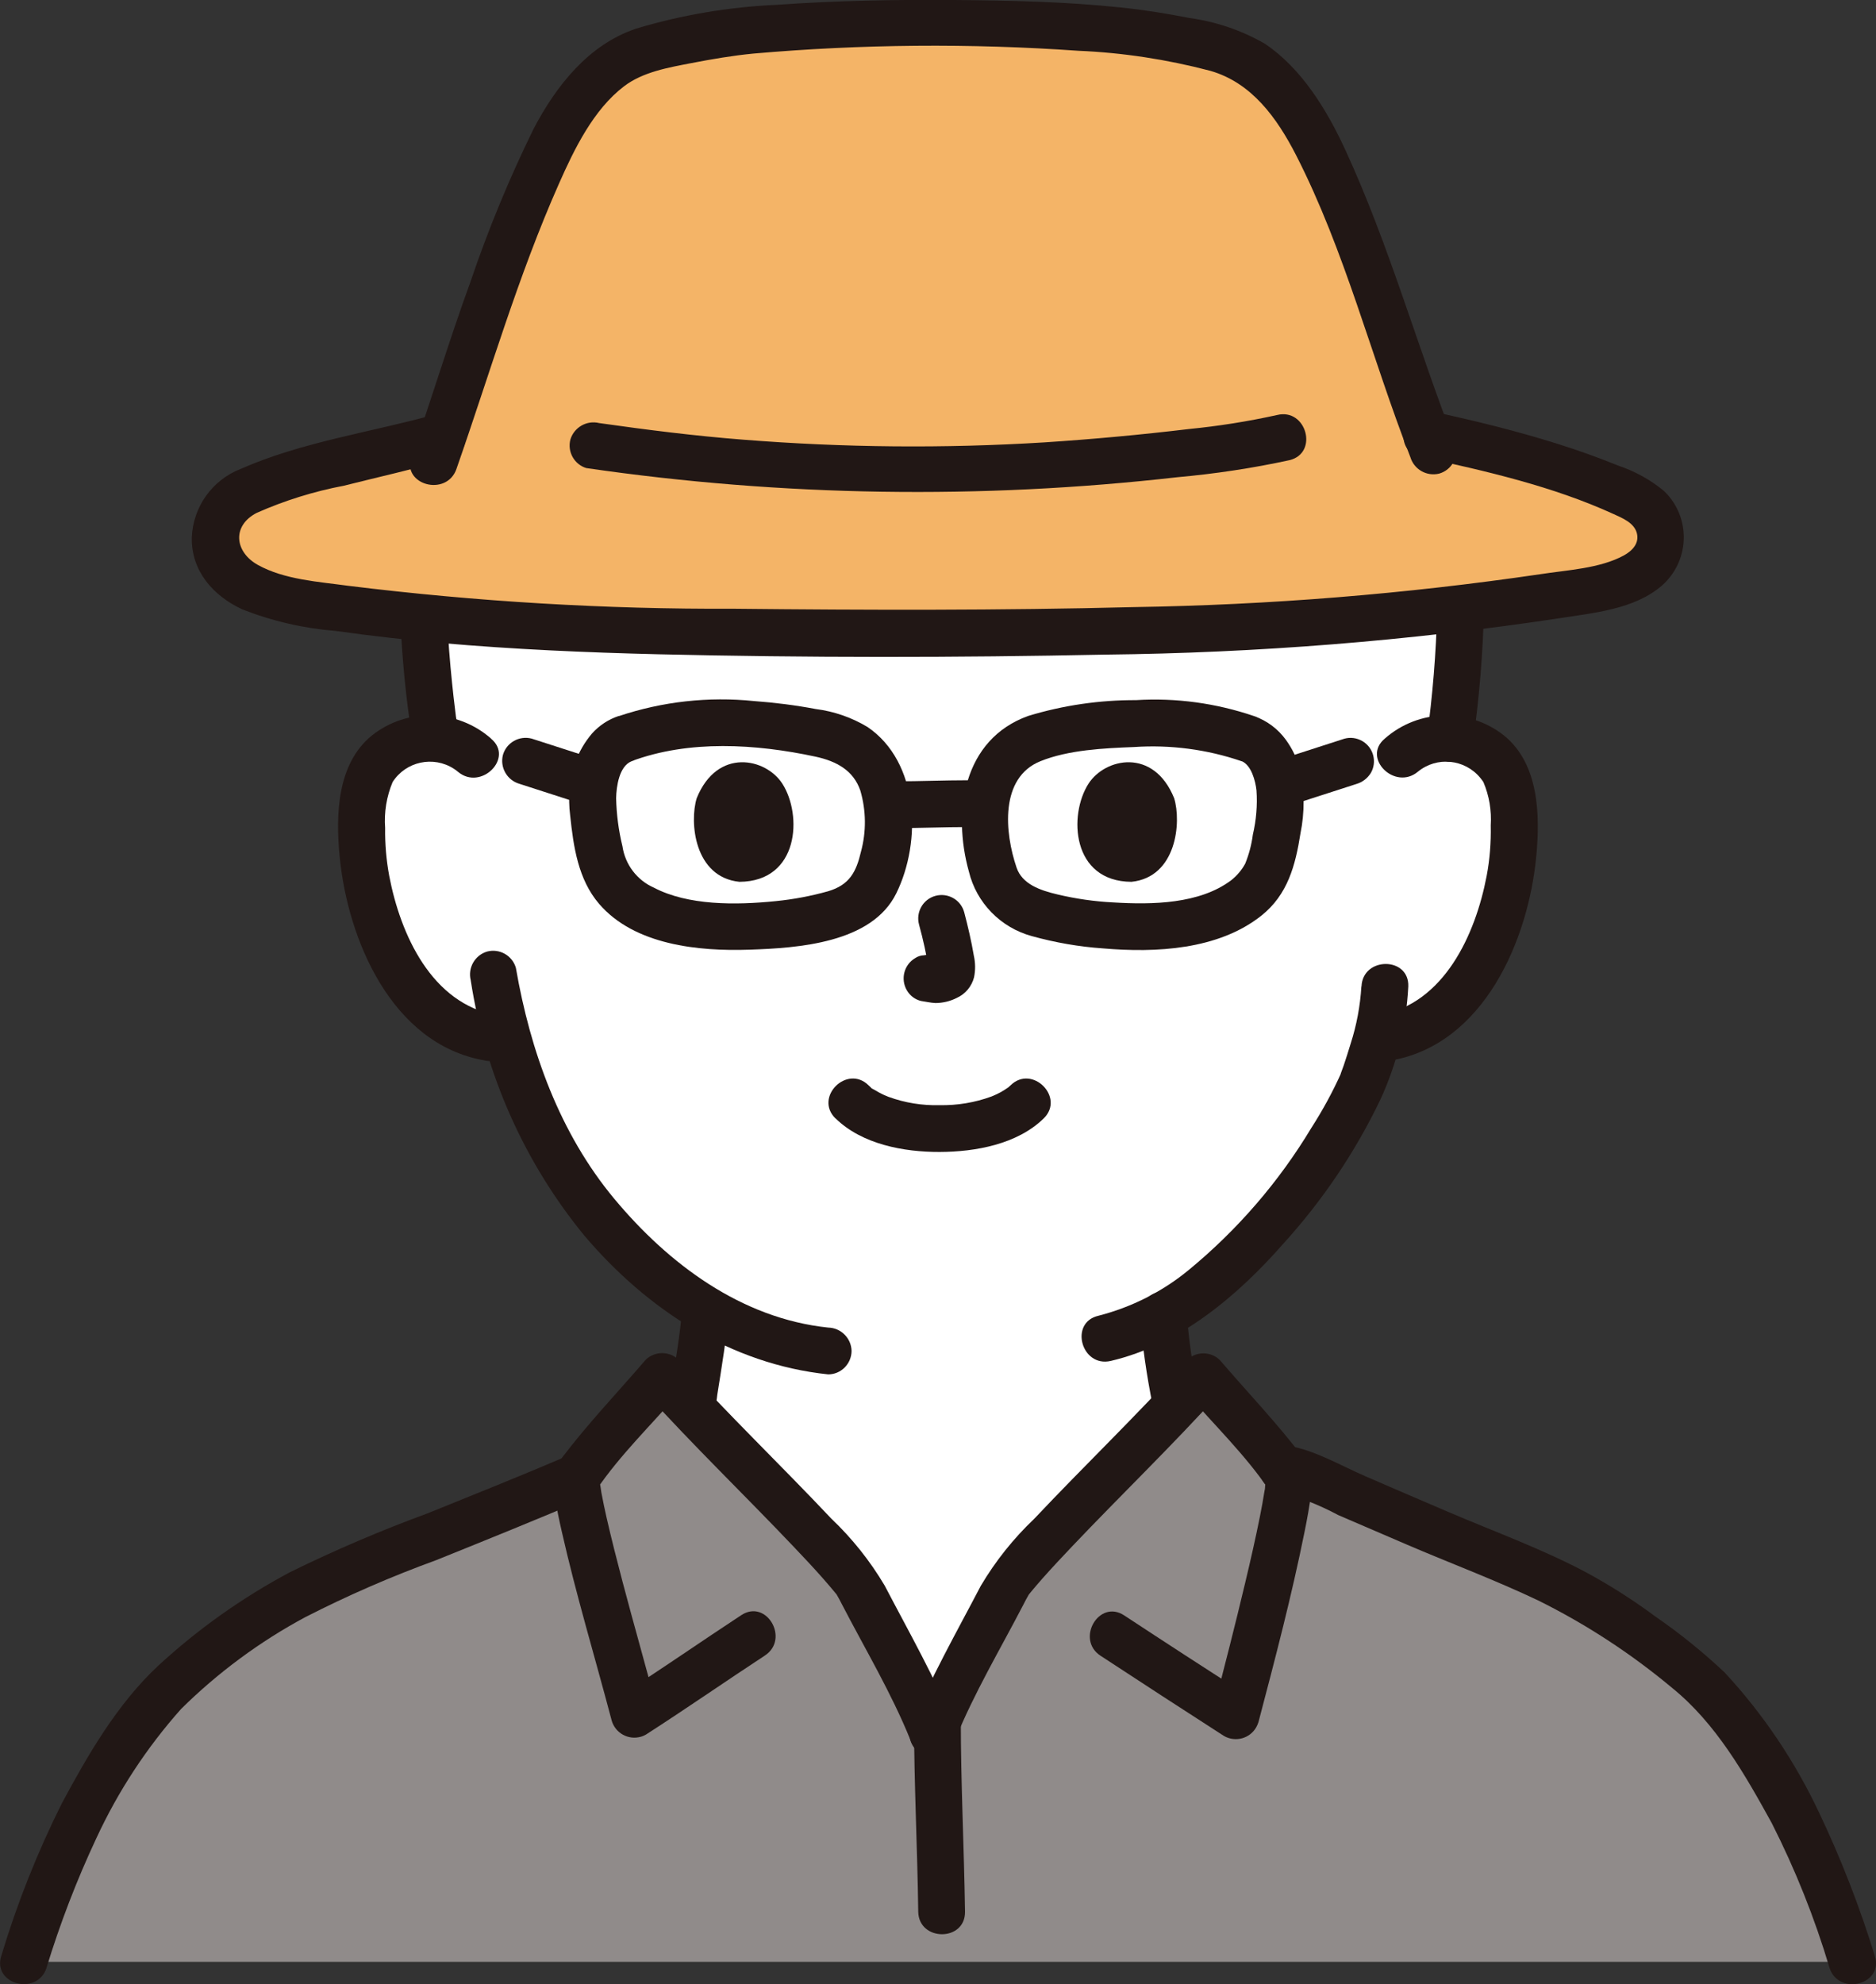 <?xml version="1.0" encoding="UTF-8"?>
<svg id="_レイヤー_2" data-name="レイヤー 2" xmlns="http://www.w3.org/2000/svg" viewBox="0 0 160.4 169.6">
  <rect x="0" y="0" width="160.4" height="169.6" fill="#333333" stroke="none"/>
  <defs>
    <style>
      .cls-1 {
        fill: #fff;
      }

      .cls-1, .cls-2, .cls-3, .cls-4 {
        stroke-width: 0px;
      }

      .cls-2 {
        fill: #908b8a;
      }

      .cls-3 {
        fill: #211715;
      }

      .cls-4 {
        fill: #f4b467;
      }
    </style>
  </defs>
  <g id="_レイヤー_1-2" data-name="レイヤー 1">
    <path class="cls-1" d="m124.88,52.15c-.09,3.67-.39,7.33-.89,10.96.18,0,.37.02.55.05,1.67.24,3.14,1.22,4.01,2.67.49.99.78,2.07.83,3.17.36,4.32-.47,8.65-2.41,12.52-.91,1.96-2.24,3.7-3.88,5.1-1.34,1.08-2.93,1.8-4.63,2.09l-.79.12c-.38,1.42-.81,2.62-1.02,3.25-1.29,3.5-8.27,15.27-17.19,20.31.14,1.62.36,3.25.64,4.85.46,2.64.32,4.99,3.97,6.31.18.06,5.78,2.72,8.91,4.2,0,0,1.64,20.76-32.14,20.76s-32.67-21.51-32.67-21.51c3.43-1.57,7.35-3.4,7.49-3.45,3.66-1.32,3.51-3.67,3.98-6.31.31-1.82.55-3.47.69-5.29-3.5-2.15-6.62-4.88-9.21-8.07-3.58-4.39-6.19-9.48-7.65-14.94l-1.51-.23c-1.7-.28-3.29-1-4.63-2.09-1.65-1.4-2.97-3.14-3.88-5.1-1.94-3.87-2.77-8.21-2.41-12.52.05-1.1.33-2.18.83-3.17.86-1.45,2.34-2.43,4.01-2.67.48-.07.97-.08,1.45-.03-.6-3.41-.95-6.86-1.07-10.33,0,0,.9-27.26,42.97-27.26s45.68,26.6,45.68,26.6Z"/>
    <path class="cls-3" d="m49.17,128.73c2.02-.92,4.03-1.85,6.04-2.79.46-.21.96-.4,1.4-.64-1.07.58.37-.14.5-.2.21-.09.41-.18.61-.29.52-.28,1-.62,1.44-1.02,1.23-1.23,2-2.86,2.17-4.59.38-2.39.78-4.76.98-7.17,0-1.1-.9-1.99-2-2-1.1.02-1.98.9-2,2-.17,2.03-.51,4.02-.82,6.03-.1.68-.26,1.36-.47,2.02.16-.48-.06.11-.12.22-.08.14-.16.27-.26.4.27-.37-.07.04-.12.09-.08.08-.17.16-.26.24.14-.1.15-.12.04-.03-1.07.63-2.2,1.17-3.36,1.61-1.93.89-3.87,1.78-5.8,2.67-.95.56-1.27,1.78-.72,2.74.57.93,1.78,1.25,2.74.72h0Z"/>
    <path class="cls-3" d="m97.46,112.4c.21,2.6.58,5.18,1.1,7.73.43,2.18,1.9,4.01,3.93,4.92.06.03.93.5,1.05.43.02-.01-.62-.28-.33-.14.21.1.42.19.63.29.77.36,1.54.72,2.31,1.09,1.94.92,3.88,1.84,5.83,2.76.96.53,2.16.21,2.74-.72.55-.96.23-2.17-.72-2.74-3.03-1.43-6.02-2.99-9.11-4.29-.37-.14-.72-.3-1.06-.5-.08-.05-.56-.38-.45-.29.13.11-.27-.28-.32-.33-.15-.18-.15-.17,0,.02-.06-.09-.12-.18-.18-.27s-.32-.71-.14-.23c-.13-.35-.23-.71-.31-1.07-.45-2.2-.77-4.43-.96-6.67-.03-1.09-.91-1.97-2-2-1.1,0-1.99.9-2,2h0Z"/>
    <path class="cls-3" d="m122.88,52.15c-.09,3.67-.39,7.33-.89,10.96,0,1.1.9,2,2,2,1.09-.03,1.97-.91,2-2,.5-3.63.8-7.29.89-10.96,0-1.1-.9-2-2-2s-2,.9-2,2Z"/>
    <path class="cls-3" d="m34.23,52.81c.14,3.42.47,6.82,1,10.2.3,1.06,1.4,1.69,2.46,1.4,1.04-.32,1.66-1.4,1.4-2.46-.04-.24-.07-.48-.11-.72-.01-.07-.02-.14-.03-.21-.04-.27.02.14.03.2-.02-.16-.04-.32-.06-.49-.1-.79-.19-1.58-.27-2.38-.19-1.84-.34-3.69-.41-5.54,0-1.1-.9-2-2-2s-2,.9-2,2h0Z"/>
    <path class="cls-3" d="m121.23,65.96c1.62-1.33,4.01-1.09,5.34.53.09.11.18.23.26.35.5,1.17.71,2.44.63,3.71.03,1.45-.08,2.9-.35,4.32-.96,5.01-3.63,10.92-9.18,11.9-1.06.3-1.68,1.4-1.4,2.46.31,1.05,1.4,1.67,2.46,1.4,7.89-1.4,11.68-10.28,12.36-17.42.34-3.54.24-7.92-2.76-10.35-3.02-2.38-7.31-2.27-10.19.27-1.98,1.65.86,4.47,2.83,2.83h0Z"/>
    <path class="cls-3" d="m116.4,84.31c-.1,1.67-.41,3.32-.92,4.9-.18.62-.39,1.23-.59,1.85-.06.18-.42,1.11-.2.61-.73,1.63-1.59,3.21-2.56,4.72-2.77,4.61-6.31,8.71-10.46,12.13-2.26,1.87-4.91,3.21-7.76,3.94-2.51.58-1.45,4.44,1.06,3.86,5.92-1.38,10.88-5.6,14.8-10.07,3.33-3.67,6.12-7.81,8.26-12.28,1.4-3.04,2.21-6.31,2.38-9.65.1-2.57-3.9-2.57-4,0h0Z"/>
    <path class="cls-3" d="m41.99,63.13c-2.89-2.54-7.18-2.66-10.19-.27-3,2.43-3.1,6.81-2.76,10.35.69,7.14,4.47,16.03,12.36,17.42,1.06.26,2.14-.35,2.46-1.4.28-1.06-.34-2.16-1.4-2.46-5.56-.99-8.22-6.89-9.18-11.9-.25-1.35-.37-2.72-.35-4.1-.1-1.34.12-2.69.64-3.93,1.13-1.76,3.48-2.27,5.24-1.13.12.08.24.16.35.26,1.96,1.64,4.81-1.18,2.83-2.83h0Z"/>
    <path class="cls-3" d="m40.25,83.8c1.23,8.01,4.58,15.55,9.72,21.82,5.37,6.31,12.48,10.97,20.84,11.85,1.1,0,1.99-.9,2-2-.02-1.09-.91-1.98-2-2-7.42-.78-13.64-5.43-18.29-11.01-4.67-5.61-7.18-12.62-8.41-19.73-.3-1.06-1.4-1.68-2.46-1.4-1.05.31-1.67,1.4-1.4,2.46h0Z"/>
    <path class="cls-2" d="m2.04,167.68c2.22-6.67,3.56-10.09,5.41-13.33,2.47-4.33,4.98-8.68,8.74-11.63,4.17-3.27,7.24-5.65,12.51-8.03,5.25-2.15,15.07-6.06,20.58-8.4,1.09-1.65,4.5-5.35,7.33-8.65,4.5,4.99,14.56,14.71,16.71,17.74,2.05,4.04,4.7,8.48,6.42,12.78,1.72-4.3,4.37-8.74,6.42-12.78,2.15-3.03,12.21-12.75,16.71-17.74,2.45,2.86,5.33,6.01,6.77,7.88.46.04.91.15,1.33.34,5.24,2.25,15.37,6.64,20.72,8.83,5.27,2.38,8.34,4.76,12.51,8.03,3.76,2.95,6.27,7.3,8.74,11.63,1.85,3.25,3.18,6.67,5.41,13.33H2.04Z"/>
    <path class="cls-3" d="m109.11,127.43c1.85.47,3.64,1.17,5.32,2.07,1.95.84,3.9,1.68,5.86,2.52,3.73,1.6,7.56,3.03,11.22,4.77,4.1,2.03,7.94,4.54,11.45,7.47,3.76,3.04,6.22,7.38,8.52,11.55,2.02,3.98,3.68,8.13,4.95,12.4.81,2.43,4.68,1.39,3.86-1.06-1.28-4.17-2.87-8.25-4.74-12.19-2.07-4.4-4.79-8.45-8.09-12.01-1.86-1.75-3.85-3.36-5.96-4.81-1.82-1.35-3.73-2.57-5.72-3.66-3.81-2.05-7.95-3.54-11.92-5.24-2.37-1.01-4.73-2.03-7.09-3.05-2.07-.89-4.36-2.25-6.59-2.61-1.06-.26-2.14.36-2.46,1.4-.28,1.06.34,2.16,1.4,2.46h0Z"/>
    <path class="cls-3" d="m3.97,168.21c1.16-3.8,2.59-7.52,4.28-11.12,1.86-4.01,4.3-7.73,7.24-11.03,3.15-3.11,6.73-5.76,10.63-7.85,3.62-1.85,7.35-3.47,11.17-4.86,4.34-1.75,8.68-3.5,12.99-5.34.95-.56,1.27-1.78.72-2.74-.58-.93-1.78-1.25-2.74-.72-3.87,1.65-7.78,3.21-11.68,4.79-4.01,1.47-7.94,3.15-11.77,5.03-4.08,2.17-7.87,4.86-11.27,7.99-3.5,3.26-6.01,7.6-8.25,11.77-2.09,4.18-3.82,8.53-5.17,13.01-.82,2.45,3.04,3.5,3.86,1.06h0Z"/>
    <path class="cls-3" d="m78.15,146.97c0,5.48.29,10.95.36,16.42.04,2.57,4.04,2.58,4,0-.08-5.48-.36-10.95-.36-16.42,0-2.57-4-2.58-4,0Z"/>
    <path class="cls-3" d="m81.67,147.63c-1.7-4.19-3.94-8.11-6.03-12.11-1.25-2.11-2.79-4.04-4.57-5.73-4.3-4.56-8.84-8.91-13.04-13.56-.78-.77-2.05-.77-2.83,0-2.38,2.77-4.92,5.43-7.13,8.34-.71.94-.95,2.16-.63,3.3.15,1.02.36,2.02.59,3.02,1.23,5.44,2.85,10.78,4.27,16.17.31,1.07,1.42,1.69,2.5,1.38.15-.04.3-.11.44-.19,3.42-2.2,6.76-4.52,10.16-6.75,2.14-1.41.14-4.87-2.02-3.45-3.4,2.23-6.73,4.55-10.16,6.75l2.94,1.2c-.95-3.61-1.98-7.2-2.93-10.8-.48-1.83-.95-3.66-1.37-5.5-.16-.71-.31-1.41-.44-2.12-.02-.14-.15-1.03-.1-.57-.02-.23-.05-.46-.05-.69l-.27,1.01c2.01-2.97,4.7-5.55,7.04-8.27h-2.83c4.07,4.5,8.45,8.72,12.63,13.12.87.91,1.73,1.83,2.56,2.77.32.36.63.73.94,1.1.07.09.15.18.22.27-.15-.19-.16-.21-.03-.04.17.28.32.58.47.87,1.98,3.82,4.21,7.54,5.83,11.54.32,1.04,1.4,1.66,2.46,1.4,1.06-.3,1.69-1.39,1.4-2.46v-.02Z"/>
    <path class="cls-3" d="m81.67,148.69c1.62-4,3.85-7.72,5.83-11.54.15-.29.3-.59.47-.87.13-.17.12-.15-.03.04.07-.09.14-.18.22-.27.31-.37.62-.74.94-1.1.83-.94,1.7-1.86,2.56-2.77,4.18-4.4,8.56-8.62,12.63-13.12h-2.83c2.33,2.71,5.03,5.3,7.03,8.27l-.27-1.01c0,.23-.03.46-.05.69,0,.16-.02.32-.06.47-.11.7-.24,1.41-.38,2.11-.38,1.9-.81,3.79-1.26,5.67-.86,3.63-1.79,7.25-2.73,10.86l2.94-1.19c-3.53-2.27-7.05-4.55-10.56-6.86-2.16-1.42-4.17,2.05-2.02,3.45,3.51,2.3,7.03,4.59,10.56,6.86.97.55,2.2.22,2.75-.75.08-.14.14-.29.19-.44,1.42-5.39,2.84-10.8,3.94-16.26.23-1.12.43-2.25.58-3.39.22-1.04-.03-2.12-.69-2.95-2.21-2.92-4.75-5.57-7.13-8.34-.78-.77-2.04-.77-2.83,0-4.2,4.65-8.74,9-13.04,13.56-1.78,1.69-3.32,3.62-4.57,5.73-2.09,4-4.33,7.92-6.03,12.11-.29,1.07.34,2.16,1.4,2.46,1.06.27,2.15-.35,2.46-1.4h0Z"/>
    <path class="cls-4" d="m18.44,46.66c-.13-.86.01-1.74.4-2.51.76-1.5,2.06-2.11,3.75-2.72,4.33-1.57,10.23-2.68,15.27-4.1.63-1.97,1.38-4.35,1.73-5.38,2.72-8.05,6.5-18.23,8.59-21.36,1.41-2.13,3.01-4.55,5.5-5.72,2.21-1.03,6.03-1.62,8.5-2.01,5.88-.64,11.79-.93,17.71-.86,5.92-.07,11.83.22,17.71.86,2.47.39,6.29.98,8.5,2.01,2.48,1.17,4.08,3.59,5.5,5.72,2.08,3.13,5.86,13.31,8.59,21.36.36,1.09,1.19,3.52,1.79,5.17,5.57,1.1,11.03,2.71,16.31,4.8,1.06.36,2.04.95,2.85,1.73,1.05,1.17,1.16,2.91.28,4.21-1.12,1.6-3.39,2.16-5.46,2.53-18.33,3.28-37.6,3.7-56.21,3.7s-37.71.14-54.26-2.66c-1.96-.23-3.83-.93-5.45-2.05-.88-.65-1.45-1.63-1.6-2.72Z"/>
    <path class="cls-3" d="m121.44,39.04c5.57,1.21,11.33,2.52,16.53,4.9.75.34,1.75.75,1.98,1.62s-.38,1.51-1.1,1.91c-2.07,1.13-4.88,1.25-7.17,1.61-11.52,1.69-23.13,2.63-34.77,2.81-11.37.29-22.77.26-34.14.14-11.03.05-22.04-.61-32.98-1.96-2.54-.35-5.47-.52-7.75-1.79-1.97-1.1-2.23-3.33-.1-4.44,2.39-1.06,4.9-1.84,7.48-2.33,2.99-.75,6-1.43,8.97-2.26,2.48-.69,1.42-4.55-1.06-3.86-5.55,1.55-11.48,2.36-16.78,4.7-2.42.95-4.05,3.25-4.15,5.85-.06,2.86,1.83,4.99,4.31,6.14,2.57,1.01,5.27,1.63,8.02,1.85,3,.42,6.01.76,9.02,1.03,6.16.54,12.34.81,18.51.96,12.74.3,25.51.29,38.25.03,12.95-.14,25.88-1.17,38.7-3.09,3-.48,6.53-.75,8.92-2.84,2.26-2.02,2.46-5.49.44-7.75-.09-.1-.19-.2-.29-.3-1.16-.96-2.48-1.69-3.91-2.17-1.74-.71-3.52-1.34-5.31-1.9-3.47-1.09-7.01-1.95-10.56-2.72-2.51-.54-3.58,3.31-1.06,3.86h0Z"/>
    <path class="cls-3" d="m39.02,40.1c2.86-8.17,5.26-16.49,8.78-24.42,1.3-2.94,2.94-6.31,5.55-8.3,1.62-1.24,3.82-1.61,5.78-1.99,1.77-.34,3.51-.64,5.28-.81,9.24-.81,18.53-.89,27.78-.24,3.81.16,7.59.74,11.28,1.71,3.55,1.01,5.71,4.03,7.34,7.2,4.2,8.21,6.44,17.27,9.78,25.83.32,1.05,1.4,1.66,2.46,1.4,1.06-.3,1.68-1.4,1.4-2.46-3.26-8.35-5.65-17.02-9.41-25.18-1.57-3.41-3.74-7-6.92-9.12-1.98-1.13-4.15-1.87-6.41-2.18-1.94-.38-3.91-.7-5.88-.9C91.11.14,86.34.04,81.6,0c-5.05-.04-10.11.05-15.14.41-4.1.18-8.16.86-12.08,2.04-4.05,1.36-6.82,4.87-8.75,8.55-2.09,4.25-3.9,8.64-5.42,13.13-1.8,4.93-3.3,9.95-5.04,14.89-.85,2.43,3.01,3.48,3.86,1.06h0Z"/>
    <path class="cls-3" d="m50.15,40.01c16.73,2.43,33.7,2.69,50.5.78,3.23-.29,6.44-.77,9.61-1.46,2.5-.61,1.44-4.47-1.06-3.86-2.49.55-5.01.95-7.55,1.2-4.1.49-8.22.87-12.34,1.14-8.58.53-17.19.45-25.76-.23-4.12-.32-8.23-.84-12.32-1.42-1.06-.26-2.14.36-2.46,1.4-.28,1.06.34,2.16,1.4,2.46h0Z"/>
    <path class="cls-3" d="m52.92,61.19c-.89.29-1.68.81-2.3,1.5-.62.73-1.1,1.55-1.43,2.45-.49,1.47-.64,3.02-.44,4.56.28,2.66.68,5.47,2.48,7.56,3.03,3.52,8.52,4.06,12.85,3.91,4.14-.14,10.45-.55,12.55-4.81,2.2-4.46,1.95-11.22-2.45-14.22-1.36-.82-2.87-1.34-4.44-1.54-1.74-.33-3.51-.55-5.27-.68-3.89-.4-7.83.04-11.54,1.28-1.05.32-1.66,1.4-1.4,2.46.3,1.06,1.4,1.68,2.46,1.4,4.93-1.84,10.65-1.48,15.73-.39,1.81.39,3.25,1.18,3.84,2.9.5,1.71.52,3.52.05,5.24-.4,1.7-.97,2.83-2.82,3.37-1.46.41-2.95.69-4.46.84-3.44.35-7.5.38-10.42-1.15-1.45-.64-2.46-1.98-2.69-3.54-.33-1.35-.51-2.73-.54-4.11.02-.99.26-2.73,1.31-3.15,1.04-.32,1.66-1.4,1.4-2.46-.3-1.06-1.4-1.69-2.46-1.4Z"/>
    <path class="cls-3" d="m106.15,65.05c.84.34,1.19,1.69,1.28,2.5.09,1.27-.02,2.55-.31,3.79-.11.85-.33,1.68-.65,2.47-.3.56-.72,1.05-1.22,1.44-2.69,2.01-6.69,2.09-10.08,1.88-1.6-.08-3.19-.31-4.75-.68-1.49-.35-3.02-.88-3.5-2.29-1.02-2.98-1.46-7.69,2.04-9.1,2.4-.97,5.45-1.11,8-1.21,3.11-.21,6.24.2,9.19,1.21,1.07.28,2.16-.34,2.46-1.4.27-1.06-.35-2.15-1.4-2.46-3.24-1.1-6.66-1.57-10.07-1.36-3.12-.01-6.23.44-9.22,1.35-5.58,2-6.5,8.2-5.08,13.3.65,2.68,2.71,4.79,5.38,5.52,1.99.55,4.03.91,6.09,1.05,4.5.39,9.85.13,13.54-2.8,2.25-1.79,2.91-4.29,3.34-7.02.37-1.81.36-3.68-.04-5.48-.24-.91-.65-1.76-1.2-2.52-.68-.94-1.63-1.65-2.72-2.03-1.07-.29-2.16.34-2.46,1.4-.27,1.06.35,2.14,1.4,2.46Z"/>
    <path class="cls-3" d="m76.57,70.78c2.07,0,4.13-.09,6.2-.09,1.1,0,2-.9,2-2s-.9-2-2-2c-2.07,0-4.13.09-6.2.09-1.1,0-2,.9-2,2s.9,2,2,2Z"/>
    <path class="cls-3" d="m44.4,66.99l4.65,1.5c1.06.28,2.16-.34,2.46-1.4.27-1.06-.35-2.15-1.4-2.46l-4.65-1.5c-1.06-.28-2.16.34-2.46,1.4-.27,1.06.35,2.15,1.4,2.46h0Z"/>
    <path class="cls-3" d="m114.94,63.14l-4.65,1.5c-.5.15-.92.48-1.2.92-.27.47-.34,1.02-.2,1.54.29,1.07,1.39,1.69,2.46,1.4,0,0,0,0,0,0l4.65-1.5c.5-.15.92-.48,1.2-.92.56-.95.24-2.18-.72-2.74-.47-.27-1.02-.35-1.54-.2h0Z"/>
    <path class="cls-3" d="m71.44,95.59c2.27,2.22,5.85,2.88,8.9,2.87s6.63-.65,8.9-2.87c1.84-1.8-.99-4.63-2.83-2.83-.08.07-.47.42-.2.19s.02-.01-.06.03c-.1.07-.2.13-.3.2-.19.12-.39.23-.6.33-.14.07-.28.13-.42.19.26-.12.12-.05-.06.02-1.42.52-2.93.77-4.44.74-1.48.04-2.96-.2-4.36-.71-.06-.02-.58-.25-.14-.05-.12-.05-.23-.11-.35-.16-.23-.11-.45-.23-.66-.36-.09-.05-.45-.22-.48-.32.02.07.37.33.1.07-.06-.06-.12-.11-.18-.17-1.84-1.8-4.67,1.02-2.83,2.83h0Z"/>
    <path class="cls-3" d="m78.58,79.03c.35,1.27.63,2.55.84,3.85l-.07-.53c.03.18.03.35.02.53l.07-.53c-.01.08-.03.16-.06.24l.2-.48c-.02.05-.05.11-.08.15l.31-.4s-.08.09-.13.12l.4-.31c-.1.06-.2.11-.3.16l.48-.2c-.16.07-.34.12-.51.15l.53-.07c-.16.02-.32.02-.48,0l.53.07c-.18-.03-.36-.07-.54-.09-.26-.08-.53-.1-.8-.04-.26.01-.52.09-.74.24-.95.56-1.27,1.78-.72,2.74.26.46.69.79,1.2.92.42.06.82.16,1.24.18.64,0,1.27-.15,1.84-.44.73-.33,1.27-.98,1.47-1.75.13-.62.12-1.26-.02-1.88-.21-1.24-.5-2.47-.82-3.69-.29-1.07-1.4-1.69-2.46-1.4-1.07.29-1.69,1.4-1.4,2.46h0Z"/>
    <path class="cls-3" d="m59.57,68.22c-.63,2.04-.22,6.75,3.65,7.15,5.12-.03,5.39-5.72,3.67-8.39-1.41-2.19-5.56-3.1-7.32,1.24Z"/>
    <path class="cls-3" d="m100.39,68.22c.63,2.04.22,6.75-3.65,7.15-5.12-.03-5.39-5.72-3.67-8.39,1.41-2.19,5.56-3.1,7.32,1.24Z"/>
  </g>
</svg>